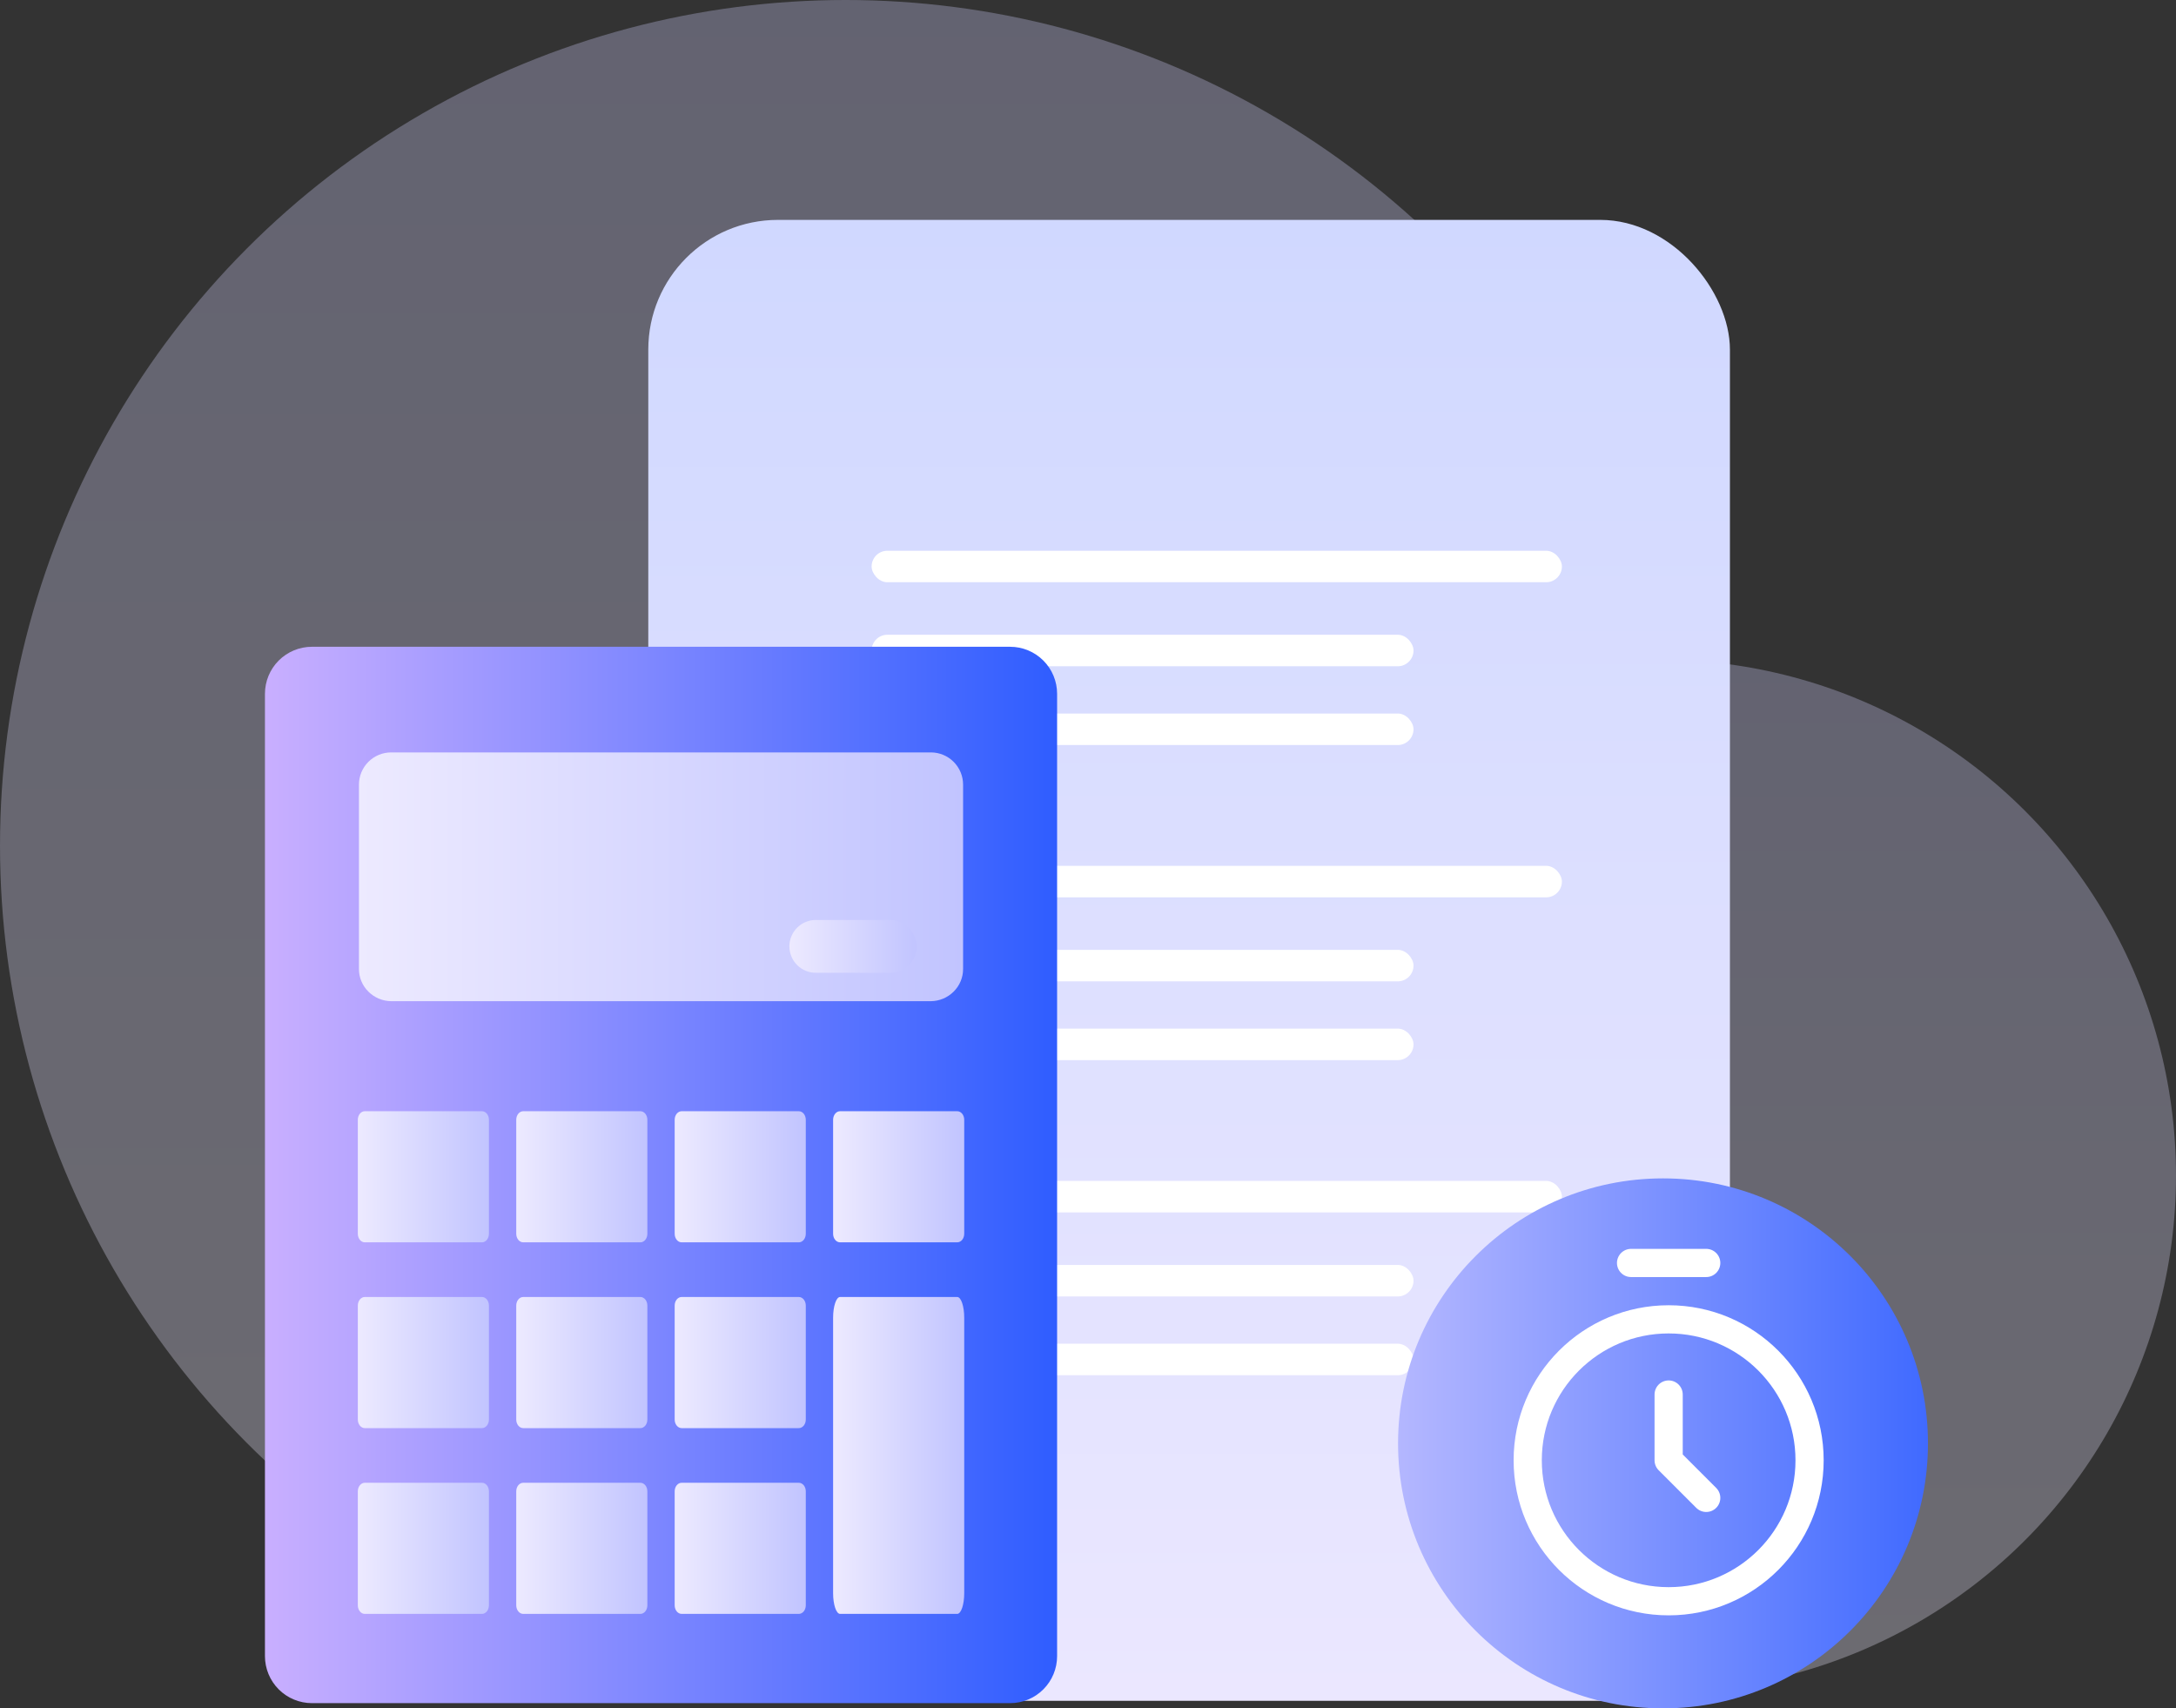 <svg width="386" height="303" viewBox="0 0 386 303" fill="none" xmlns="http://www.w3.org/2000/svg">
<rect x="0" y="0" width="386" height="303" fill="#333333" stroke="none"/>
<circle cx="150" cy="150" r="150" fill="url(#paint0_linear_898_379)" fill-opacity="0.3"/>
<circle cx="294.5" cy="208.5" r="91.5" fill="url(#paint1_linear_898_379)" fill-opacity="0.3"/>
<rect x="115" y="39" width="191.87" height="262.658" rx="23" fill="url(#paint2_linear_898_379)"/>
<rect x="154.617" y="97.679" width="122.448" height="5.588" rx="2.794" fill="white"/>
<rect x="154.617" y="112.581" width="96.127" height="5.588" rx="2.794" fill="white"/>
<rect x="154.617" y="126.552" width="96.127" height="5.588" rx="2.794" fill="white"/>
<rect x="154.617" y="153.564" width="122.448" height="5.588" rx="2.794" fill="white"/>
<rect x="154.617" y="168.466" width="96.127" height="5.588" rx="2.794" fill="white"/>
<rect x="154.617" y="182.437" width="96.127" height="5.588" rx="2.794" fill="white"/>
<rect x="154.617" y="209.448" width="122.448" height="5.588" rx="2.794" fill="white"/>
<rect x="154.617" y="224.351" width="96.127" height="5.588" rx="2.794" fill="white"/>
<rect x="154.617" y="238.322" width="96.127" height="5.588" rx="2.794" fill="white"/>
<path d="M55.337 114.712H179.182C181.393 114.712 183.514 115.591 185.077 117.154C186.641 118.718 187.519 120.839 187.519 123.05V293.734C187.519 295.945 186.641 298.066 185.077 299.629C183.514 301.193 181.393 302.071 179.182 302.071H55.337C53.126 302.071 51.006 301.193 49.442 299.629C47.878 298.066 47 295.945 47 293.734V123.05C47 120.839 47.878 118.718 49.442 117.154C51.006 115.591 53.126 114.712 55.337 114.712Z" fill="url(#paint3_linear_898_379)"/>
<path d="M85.492 197.086H64.714C64.029 197.086 63.474 197.766 63.474 198.605V218.825C63.474 219.664 64.029 220.344 64.714 220.344H85.492C86.177 220.344 86.732 219.664 86.732 218.825V198.605C86.732 197.766 86.177 197.086 85.492 197.086Z" fill="url(#paint4_linear_898_379)"/>
<path d="M85.492 230.035H64.714C64.029 230.035 63.474 230.715 63.474 231.554V251.774C63.474 252.613 64.029 253.293 64.714 253.293H85.492C86.177 253.293 86.732 252.613 86.732 251.774V231.554C86.732 230.715 86.177 230.035 85.492 230.035Z" fill="url(#paint5_linear_898_379)"/>
<path d="M85.492 262.984H64.714C64.029 262.984 63.474 263.664 63.474 264.503V284.723C63.474 285.562 64.029 286.242 64.714 286.242H85.492C86.177 286.242 86.732 285.562 86.732 284.723V264.503C86.732 263.664 86.177 262.984 85.492 262.984Z" fill="url(#paint6_linear_898_379)"/>
<path d="M113.596 197.086H92.818C92.133 197.086 91.578 197.766 91.578 198.605V218.825C91.578 219.664 92.133 220.344 92.818 220.344H113.596C114.281 220.344 114.836 219.664 114.836 218.825V198.605C114.836 197.766 114.281 197.086 113.596 197.086Z" fill="url(#paint7_linear_898_379)"/>
<path d="M113.595 230.035H92.817C92.132 230.035 91.577 230.715 91.577 231.554V251.774C91.577 252.613 92.132 253.293 92.817 253.293H113.595C114.28 253.293 114.835 252.613 114.835 251.774V231.554C114.835 230.715 114.28 230.035 113.595 230.035Z" fill="url(#paint8_linear_898_379)"/>
<path d="M113.595 262.984H92.817C92.132 262.984 91.577 263.664 91.577 264.503V284.723C91.577 285.562 92.132 286.242 92.817 286.242H113.595C114.28 286.242 114.835 285.562 114.835 284.723V264.503C114.835 263.664 114.28 262.984 113.595 262.984Z" fill="url(#paint9_linear_898_379)"/>
<path d="M141.699 197.086H120.921C120.236 197.086 119.681 197.766 119.681 198.605V218.825C119.681 219.664 120.236 220.344 120.921 220.344H141.699C142.384 220.344 142.939 219.664 142.939 218.825V198.605C142.939 197.766 142.384 197.086 141.699 197.086Z" fill="url(#paint10_linear_898_379)"/>
<path d="M169.803 197.085H149.025C148.34 197.085 147.785 197.765 147.785 198.604V218.824C147.785 219.663 148.34 220.343 149.025 220.343H169.803C170.488 220.343 171.044 219.663 171.044 218.824V198.604C171.044 197.765 170.488 197.085 169.803 197.085Z" fill="url(#paint11_linear_898_379)"/>
<path d="M141.699 230.034H120.921C120.236 230.034 119.681 230.714 119.681 231.553V251.774C119.681 252.612 120.236 253.293 120.921 253.293H141.699C142.384 253.293 142.939 252.612 142.939 251.774V231.553C142.939 230.714 142.384 230.034 141.699 230.034Z" fill="url(#paint12_linear_898_379)"/>
<path d="M141.699 262.984H120.921C120.236 262.984 119.681 263.664 119.681 264.503V284.723C119.681 285.562 120.236 286.242 120.921 286.242H141.699C142.384 286.242 142.939 285.562 142.939 284.723V264.503C142.939 263.664 142.384 262.984 141.699 262.984Z" fill="url(#paint13_linear_898_379)"/>
<path d="M169.803 230.034H149.025C148.34 230.034 147.785 231.678 147.785 233.705V282.571C147.785 284.598 148.34 286.242 149.025 286.242H169.803C170.488 286.242 171.044 284.598 171.044 282.571V233.705C171.044 231.678 170.488 230.034 169.803 230.034Z" fill="url(#paint14_linear_898_379)"/>
<path fill-rule="evenodd" clip-rule="evenodd" d="M170.842 139.163C170.842 138.412 170.694 137.669 170.407 136.976C170.12 136.283 169.699 135.653 169.168 135.122C168.638 134.591 168.008 134.171 167.315 133.883C166.621 133.596 165.878 133.448 165.128 133.448H69.387C68.637 133.448 67.894 133.596 67.201 133.883C66.507 134.171 65.877 134.591 65.347 135.122C64.816 135.653 64.395 136.283 64.108 136.976C63.821 137.669 63.673 138.412 63.673 139.163V171.857C63.671 172.607 63.819 173.35 64.109 174.042C64.398 174.733 64.823 175.36 65.359 175.885C66.431 176.95 67.876 177.555 69.387 177.571H165.128C166.639 177.555 168.084 176.95 169.156 175.885C169.692 175.36 170.117 174.733 170.406 174.042C170.696 173.35 170.844 172.607 170.842 171.857V139.163Z" fill="url(#paint15_linear_898_379)"/>
<path fill-rule="evenodd" clip-rule="evenodd" d="M144.716 172.535H157.925C159.167 172.535 160.359 172.042 161.237 171.164C162.115 170.285 162.609 169.094 162.609 167.851C162.585 166.617 162.084 165.439 161.211 164.566C160.337 163.693 159.16 163.191 157.925 163.167H144.716C143.474 163.167 142.283 163.661 141.404 164.539C140.526 165.418 140.032 166.609 140.032 167.851C140.032 169.094 140.526 170.285 141.404 171.164C142.283 172.042 143.474 172.535 144.716 172.535Z" fill="url(#paint16_linear_898_379)"/>
<circle cx="295" cy="256" r="47" fill="url(#paint17_linear_898_379)"/>
<path d="M289.333 224H302.667M296 247.333V259L302.667 265.667M321 259C321 272.807 309.807 284 296 284C282.193 284 271 272.807 271 259C271 245.193 282.193 234 296 234C309.807 234 321 245.193 321 259Z" stroke="white" stroke-width="5" stroke-linecap="round" stroke-linejoin="round"/>
<defs>
<linearGradient id="paint0_linear_898_379" x1="150" y1="0" x2="150" y2="300" gradientUnits="userSpaceOnUse">
<stop stop-color="#CFF1FF"/>
<stop offset="0" stop-color="#D3D2FF"/>
<stop offset="1" stop-color="#F1EDFF"/>
</linearGradient>
<linearGradient id="paint1_linear_898_379" x1="294.5" y1="117" x2="294.5" y2="300" gradientUnits="userSpaceOnUse">
<stop stop-color="#CFF1FF"/>
<stop offset="0" stop-color="#D3D2FF"/>
<stop offset="1" stop-color="#F1EDFF"/>
</linearGradient>
<linearGradient id="paint2_linear_898_379" x1="210.935" y1="39" x2="210.935" y2="301.658" gradientUnits="userSpaceOnUse">
<stop offset="0" stop-color="#D0D8FF"/>
<stop offset="1" stop-color="#EBE7FF"/>
</linearGradient>
<linearGradient id="paint3_linear_898_379" x1="47" y1="209.641" x2="187.519" y2="209.641" gradientUnits="userSpaceOnUse">
<stop stop-color="#C9AFFF"/>
<stop offset="1" stop-color="#2F5DFF"/>
</linearGradient>
<linearGradient id="paint4_linear_898_379" x1="63.474" y1="208.87" x2="86.732" y2="208.87" gradientUnits="userSpaceOnUse">
<stop stop-color="#EDEAFF"/>
<stop offset="1" stop-color="#C1C4FF"/>
</linearGradient>
<linearGradient id="paint5_linear_898_379" x1="63.474" y1="241.819" x2="86.732" y2="241.819" gradientUnits="userSpaceOnUse">
<stop stop-color="#EDEAFF"/>
<stop offset="1" stop-color="#C1C4FF"/>
</linearGradient>
<linearGradient id="paint6_linear_898_379" x1="63.474" y1="274.768" x2="86.732" y2="274.768" gradientUnits="userSpaceOnUse">
<stop stop-color="#EDEAFF"/>
<stop offset="1" stop-color="#C1C4FF"/>
</linearGradient>
<linearGradient id="paint7_linear_898_379" x1="91.578" y1="208.87" x2="114.836" y2="208.87" gradientUnits="userSpaceOnUse">
<stop stop-color="#EDEAFF"/>
<stop offset="1" stop-color="#C1C4FF"/>
</linearGradient>
<linearGradient id="paint8_linear_898_379" x1="91.577" y1="241.819" x2="114.835" y2="241.819" gradientUnits="userSpaceOnUse">
<stop stop-color="#EDEAFF"/>
<stop offset="1" stop-color="#C1C4FF"/>
</linearGradient>
<linearGradient id="paint9_linear_898_379" x1="91.577" y1="274.768" x2="114.835" y2="274.768" gradientUnits="userSpaceOnUse">
<stop stop-color="#EDEAFF"/>
<stop offset="1" stop-color="#C1C4FF"/>
</linearGradient>
<linearGradient id="paint10_linear_898_379" x1="119.681" y1="208.87" x2="142.939" y2="208.87" gradientUnits="userSpaceOnUse">
<stop stop-color="#EDEAFF"/>
<stop offset="1" stop-color="#C1C4FF"/>
</linearGradient>
<linearGradient id="paint11_linear_898_379" x1="147.785" y1="208.869" x2="171.044" y2="208.869" gradientUnits="userSpaceOnUse">
<stop stop-color="#EDEAFF"/>
<stop offset="1" stop-color="#C1C4FF"/>
</linearGradient>
<linearGradient id="paint12_linear_898_379" x1="119.681" y1="241.818" x2="142.939" y2="241.818" gradientUnits="userSpaceOnUse">
<stop stop-color="#EDEAFF"/>
<stop offset="1" stop-color="#C1C4FF"/>
</linearGradient>
<linearGradient id="paint13_linear_898_379" x1="119.681" y1="274.768" x2="142.939" y2="274.768" gradientUnits="userSpaceOnUse">
<stop stop-color="#EDEAFF"/>
<stop offset="1" stop-color="#C1C4FF"/>
</linearGradient>
<linearGradient id="paint14_linear_898_379" x1="147.785" y1="258.513" x2="171.044" y2="258.513" gradientUnits="userSpaceOnUse">
<stop stop-color="#EDEAFF"/>
<stop offset="1" stop-color="#C1C4FF"/>
</linearGradient>
<linearGradient id="paint15_linear_898_379" x1="63.673" y1="155.804" x2="170.842" y2="155.804" gradientUnits="userSpaceOnUse">
<stop stop-color="#EDEAFF"/>
<stop offset="1" stop-color="#C1C4FF"/>
</linearGradient>
<linearGradient id="paint16_linear_898_379" x1="140.032" y1="167.914" x2="162.609" y2="167.914" gradientUnits="userSpaceOnUse">
<stop stop-color="#EDEAFF"/>
<stop offset="1" stop-color="#C1C4FF"/>
</linearGradient>
<linearGradient id="paint17_linear_898_379" x1="248" y1="256.627" x2="342" y2="256.627" gradientUnits="userSpaceOnUse">
<stop stop-color="#B4B7FF"/>
<stop offset="1" stop-color="#406AFF"/>
</linearGradient>
</defs>
</svg>
